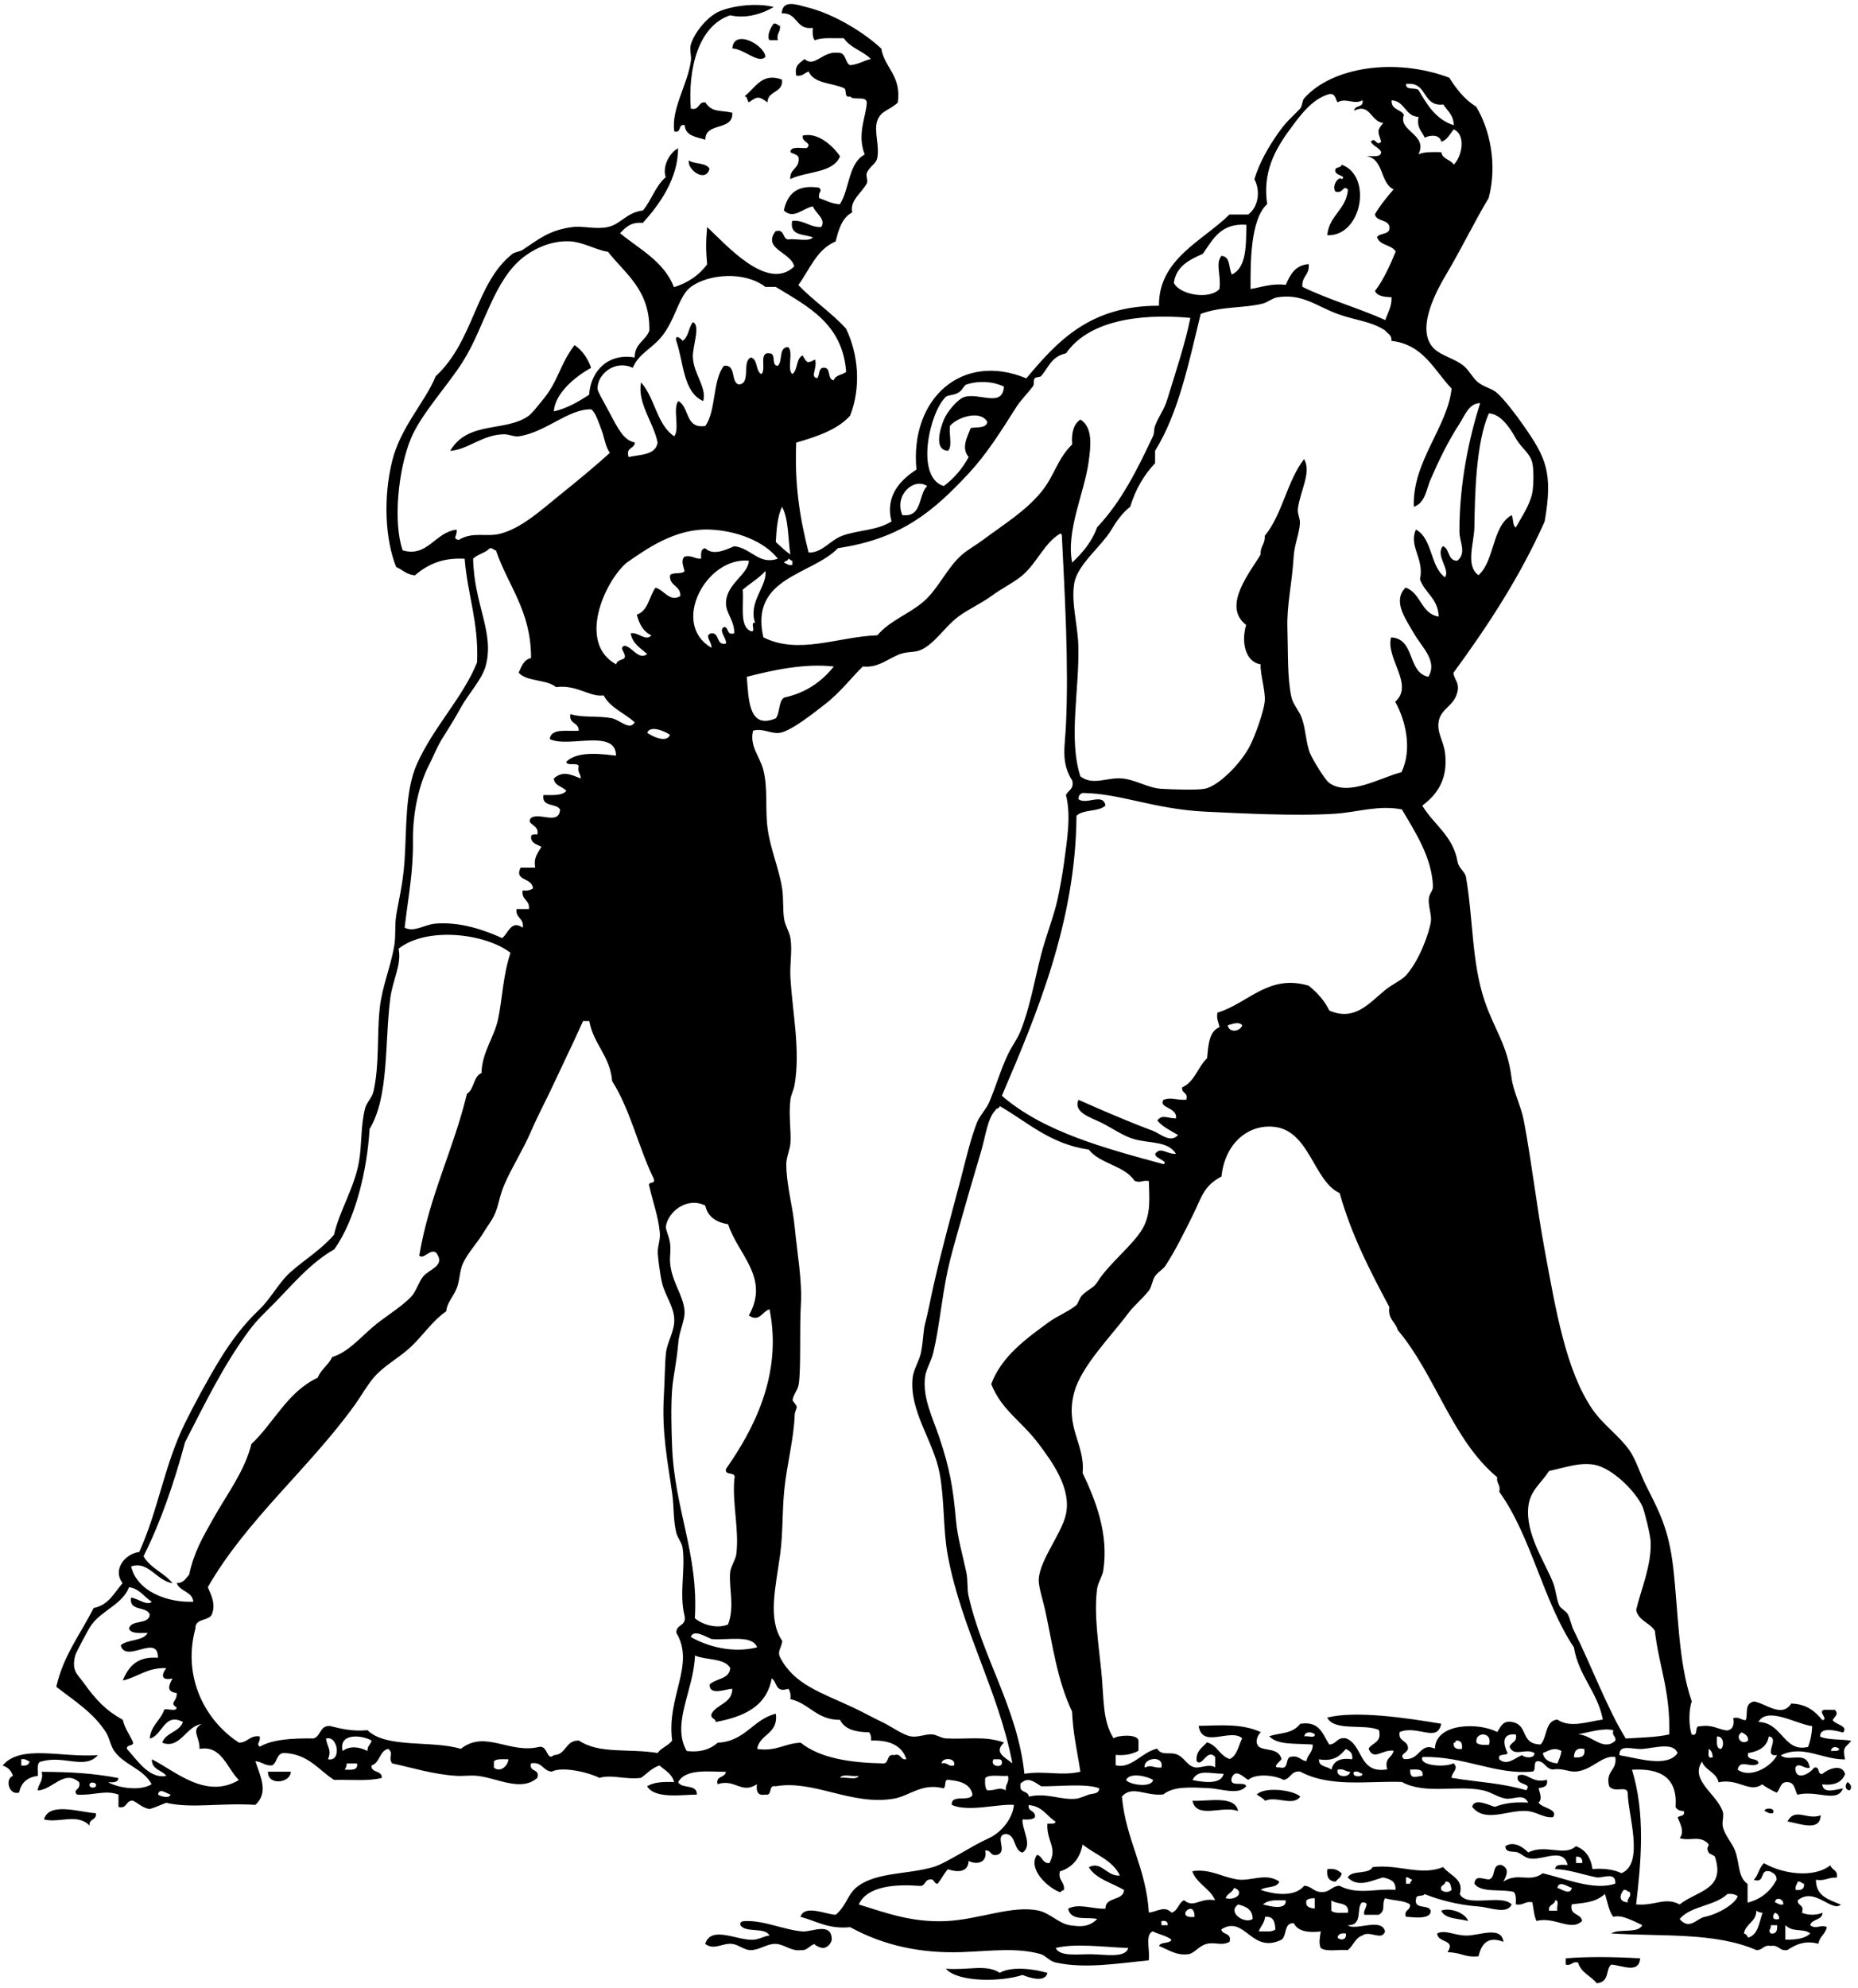 <?xml version="1.0" encoding="utf-8"?>
<!-- Generator: Adobe Illustrator 15.0.1, SVG Export Plug-In  -->
<!DOCTYPE svg PUBLIC "-//W3C//DTD SVG 1.1 Tiny//EN" "http://www.w3.org/Graphics/SVG/1.1/DTD/svg11-tiny.dtd">
<svg version="1.1" baseProfile="tiny"
	 xmlns="http://www.w3.org/2000/svg" xmlns:xlink="http://www.w3.org/1999/xlink" xmlns:a="http://ns.adobe.com/AdobeSVGViewerExtensions/3.0/"
	 x="0px" y="0px" width="244px" height="261px" viewBox="-0.34 -0.5 244 261" overflow="visible" xml:space="preserve">
<defs>
</defs>
<path fill-rule="evenodd" d="M101.27,0.42c-1.5,0.89-3.62,1.57-5.72,1.09c-4.24,1.4-5.55,7.14-5.17,12.25
	c1.19,0.29,0.89-0.92,1.91-0.82c0.88,1.36,1.88,0.98,3.54,1.36c0.12,2.48-3.56,1.16-3.54,3.54c-1.18-0.36-2.61-0.47-2.72-1.91
	c-0.93-0.2-0.35,1.11-1.36,0.82c-0.43-2.95,1.75-6.13,2.18-9.25c0.09-0.66-0.2-1.52,0-2.18c0.5-1.65,2.28-3.74,3.81-4.36
	C96.1,0.19,99.17-0.12,101.27,0.42z"/>
<path fill-rule="evenodd" d="M101.27,2.6c0.44-0.08,0.47,0.26,0.81,0.27c0.13,0.86-0.49,0.96-0.27,1.91c-0.36,0-0.73,0-1.09,0
	C100.31,4.28,100.85,3.09,101.27,2.6z"/>
<path fill-rule="evenodd" d="M100.18,6.95c-0.86,1.02-2.81-1.04-4.35-1.09C96.03,3.23,100.03,5.37,100.18,6.95z"/>
<path fill-rule="evenodd" d="M102.36,9.95c0.18,1.81-1.88,1.39-1.91,2.99c-1.15-0.82-1.3-0.82-2.45,0
	c-0.23-0.22-0.16-0.75-0.55-0.82C98.86,11.07,99.69,8.96,102.36,9.95z"/>
<path fill-rule="evenodd" d="M109.98,20.02c-0.92,2.25-4.41,1.94-6.53,2.99c-0.11-1.29,1.03-1.33,1.09-2.45
	c0.13-0.85-0.68-0.77-1.09-1.09c0.06-0.85,1.35-0.46,2.18-0.54c0.74-0.74-0.71-0.68-0.55-1.63C107.05,16.83,109,18.6,109.98,20.02z"
	/>
<path fill-rule="evenodd" d="M90.11,20.56c0.75,0.52,2.28,0.26,2.72,1.09C92.38,23.52,89.93,21.88,90.11,20.56z"/>
<path fill-rule="evenodd" d="M175.86,23.02c0.83-0.5-1.2-0.41-0.81-1.36c0.22-0.23,0.75-0.16,0.81-0.54c4.09,1.5,2.63,9.45-1.9,9.26
	c0.25-2.65,2.49-3.32,2.72-5.99c-0.67-0.69-0.58,0.57-1.63,0.27C174.48,23.98,175.44,22.54,175.86,23.02z"/>
<path fill-rule="evenodd" d="M90.65,41.8c1.07,0.36-0.08,3.26,0,4.63c0.13,2.23,1.85,3.94,1.36,5.72c-2.66-1.16-2.55-5.07-3.54-7.9
	c-0.24-0.96,0.71-0.28,0.81,0C90.1,43.79,90.07,42.48,90.65,41.8z"/>
<path fill-rule="evenodd" d="M12.52,229.91c-1.7,1.95-4.45-0.01-7.35,0.82c-0.78,0.04-0.5,1.14-0.54,1.91
	c-1.37,0.17-2.21,0.88-2.45,2.18c-1.38,0.43-1.89-1.83-0.82-2.18c-0.21-0.7-0.66-1.15-1.36-1.36
	C2.36,228.44,7.77,230.27,12.52,229.91z M2.45,231.27c0.62,0.08,1.02-0.06,1.09-0.54c-0.37-0.09-0.52-0.39-1.09-0.27
	C2.45,230.73,2.45,231,2.45,231.27z"/>
<path fill-rule="evenodd" d="M34.85,232.09c1,0,2,0,3,0C37.8,233.61,34.8,233.94,34.85,232.09z"/>
<path fill-rule="evenodd" d="M242.29,233.45c0.44,0.27,0.63,0.73,0.27,1.09C241.93,234.46,241.93,233.81,242.29,233.45z"/>
<path fill-rule="evenodd" d="M170.42,235.36c-1,1.33-3.11-0.13-4.63,0.54c-0.27-0.37-0.73-0.54-1.09-0.82
	C165.77,234.01,169.53,234.49,170.42,235.36z"/>
<path fill-rule="evenodd" d="M162.25,237.26c-1.96-0.81-5.45,1.14-5.99-1.36C158.12,236.03,161.88,235.1,162.25,237.26z"/>
<path fill-rule="evenodd" d="M12.25,237.54c0.15,0.96-0.96,0.67-0.82,1.63c-1.62-1.69-4.01-0.29-5.99-0.82
	C6.08,236,10.17,237.42,12.25,237.54z"/>
<path fill-rule="evenodd" d="M231.4,237.26c-0.09-0.48,1.53-0.49,1.09,0.27C231.92,237.65,231.77,237.35,231.4,237.26z"/>
<path fill-rule="evenodd" d="M238.75,237.81c-0.02,2.28-2.97,0.99-4.35,0.82C235.38,236.71,237.01,238.5,238.75,237.81z"/>
<path fill-rule="evenodd" d="M173.96,244.89c0.99-0.18,1.45,0.18,1.9,0.54c-0.08,0.55-0.54,0.73-0.81,1.09
	C174.17,246.48,173.85,245.9,173.96,244.89z"/>
<path fill-rule="evenodd" d="M192.47,251.69c-1.27-0.36-3.04-0.23-3.54-1.36C190.01,249.89,192.06,250.57,192.47,251.69z"/>
<path fill-rule="evenodd" d="M108.89,254.14c-0.11,0.6-0.64,1.03-1.09,1.09c-0.35,0.05-1.42-0.48-1.09-0.54
	c-0.71,0.13-1.04,0.95-1.91,0.82c-1.22,0.18-2.16-0.78-3.27-0.82c-1.16-0.04-2.08,0.8-3.27,0.82c-0.87,0.01-1.6-0.72-2.45-0.82
	c-1.27-0.15-2.36,0.9-3.54,0c0.76-2.45,4.16-0.45,6.26-0.54c0.91-0.04,1.47-0.51,2.18-0.55c-0.56-1.16-3.14-0.3-3.81-1.36
	c-0.1-0.46,0.21-0.51,0.54-0.54c2.46-0.14,5.19,1.16,7.62,1.36C106.23,253.15,108.9,251.76,108.89,254.14z"/>
<path fill-rule="evenodd" d="M215.06,256.59c-0.19,2.08-2.36,0.91-3.81,0.82c-0.78,0.64-0.15,2.28-1.9,2.45
	c-0.75-0.97-2.08-1.37-2.45-2.72c-0.83-0.2-0.8,0.47-1.63,0.27c0-0.27,0-0.54,0-0.82C208.21,256.34,211.57,256.39,215.06,256.59z"/>
<path fill-rule="evenodd" d="M137.21,258.5c-0.29,1.32-2.35,0.64-3.27,0.27c-2.63,0.89-8.45,1.03-10.07-0.82
	c2.92,0.23,5.33-0.63,7.08,0.54C132.53,257.58,135.48,257.99,137.21,258.5z"/>
<path fill-rule="evenodd" d="M235.75,248.97c-0.05,0.77,0.92,0.53,0.54,1.63c0.79,0.35,1.93,0.35,2.72,0
	c-0.06,1.03-1.4,0.78-1.63,1.63c0.78,0.64,1.45-0.17,2.18,0.27c-0.17,0.92-0.97,1.21-1.09,2.18c-1.71-0.47-2.94,0.05-4.08,0.82
	c-1.08,0.18-1.09-0.72-2.18-0.54c-1-0.18-1.04,0.59-1.9,0.54c-5.49-2.36-12.27-1.75-19.06-2.18c1.05-0.68,3.52,0.07,4.08-1.09
	c-1.13-0.51-2.67-1.42-3.81-1.09c-0.59-0.77-0.76-1.97-1.09-3c-1.29,1.13-2.61,1.14-4.36,1.36c-0.33,1.51,1.22,1.14,1.36,2.18
	c-1.49,1.45-3.57-0.62-5.99,0c-0.32-0.68-0.39-1.6-0.54-2.45c-1.01-0.19-1.17,0.47-2.18,0.27c0.04-0.67,0.04-1.31-0.27-1.63
	c-1.67-0.42-4.33,0.16-5.17-1.09c0.15-1.18,1.02-0.59,1.91-0.55c0.96-0.21,0.32-2.04,1.63-1.9c1.09,0.46,0.74,1.29,0.27,2.18
	c1.98-1.27,3.42,0.21,5.17-1.09c2.85,0.66,6.75,2.33,9.53,1.36c0.11-1.65-1.73-0.68-2.45-0.82c-1.66-0.31-3.64-1.04-5.45-1.09
	c0.03-0.7,0.92-0.54,1.64-0.54c-0.57-2.22-2.84-0.79-4.63-0.82c-0.94-0.02-1.22-0.52-1.91-0.82c-0.53-0.22-1.64,0.13-1.64-0.82
	c1.1-0.76,2.42,0.19,3,0.82c2.27-1.16,4.75,0.58,6.26-0.82c1.27,0.46,1.97,1.48,2.18,3c1.58-0.13,2.83,0.08,3.81,0.54
	c3.1-1.25,0.78-7.95,0.82-10.62c-0.23-0.9-1.81,0.14-2.45-0.82c-0.51-2.05,1.09-1.99,0.82-3.81c-1.74-0.29-3.01,1.72-5.17,1.91
	c-0.96,0.08-1.76-0.49-3-0.27c-0.95-0.05-1.03-0.96-1.9-1.09c-0.86-0.13-0.21,1.25-0.82,1.36c-4.88,0.46-8.96-2.06-14.43-1.91
	c-0.57,1.1,2.87,1.43,4.08,0.82c0.75,0.75-0.24,1.14-0.27,1.91c3.65,0.61,6.38,0.64,9.8,1.63c0.93-1.06-1.5-0.52-1.09-1.91
	c1.23-0.55,1.79,1.08,3.81,0.54c0.19,0.91-0.46,1-1.09,1.09c0.13,0.62,0.54,1.39,0,1.91c0.46,0.74,2.63,0.84,1.9,1.91
	c-1.26,0.13-2.16-0.75-3.54-0.82c-2.49-0.12-5.41,1.59-7.08-0.54c0.28-1.27,2.35-0.13,3,0c1.17-0.47,2.6-0.67,4.36-0.55
	c-0.65-1.32-1.88-0.35-3-0.54c-1.04-0.18-1.88-0.86-2.99-1.09c-3.45-0.71-7.53,0.6-10.62-1.09c-4.55-0.14-9.44,0.75-13.34-1.36
	c-1.22-0.13-1.22,0.96-2.18,1.09c-1.08-0.6-3.62-0.9-4.63,0c-0.57-0.27-1.66-1.59-2.18-0.27c-0.35,1.35,1.61,0.38,1.91,1.09
	c-0.96,1.24-3.23,0.35-4.9,0.27c-2.43-0.12-4.62-0.27-5.99,0.82c-2.36,0.26-4.04-1.25-5.44,0.27c0.52,5.74,3.19,9.33,3.54,15.25
	c1.24-0.17,2.02-0.94,2.99,0c0.85-0.24,0.89-1.29,1.63-1.63c1.33,1.1,2.02-0.36,4.08,0c-0.68-1.59-2.4-2.13-3-3.81
	c2.34-0.37,3.98,0.82,5.99,1.09c1.77,0.24,3.68-0.93,5.44,0.27c-0.28,0.9-1.77,0.59-2.45,1.09c1.51,0.53,4.41,1.08,5.72-0.54
	c0.96,0.04,1.22,0.78,2.18,0.82c1.19,0.1,1.4-0.78,2.45-0.82c2.39,1.26,4.79,0.32,7.35,0.54c0.1-1.18-0.75-1.43-1.63-1.63
	c-1.53,0.41-3.28,1.4-4.63,0c0.52-1.02,2.75-0.34,3.27-1.36c3.51-0.41,6.23,1.2,9.26,0c0.94,1.16,2.77,1.57,2.18,3.54
	c0.9,1.82,5.49-0.05,6.81,1.36c-0.57,1.38-2.88,0.37-4.36,0.27c-2.68-0.19-5.23-0.89-7.08-1.63c-0.17,0.38-1.05,0.04-1.09,0.54
	c-0.42,1.59,1.62,0.74,1.9,1.63c0.09,1.37-2.9,0.77-3.26,0.82c-0.29-1.02,0.67-0.78,0.54-1.63c-0.8-0.56-2.25-0.48-3.27-0.82
	c-0.51,0.89,0.17,1.56-0.82,2.18c-0.63,0-1.27,0-1.9,0c-0.26-0.68,0.97-1.64-0.28-1.63c-0.87,0.6,0.2,3.06-1.9,3
	c0.98,0.8,4.45-1.07,4.9,0.82c-0.44,1.3-2.01-0.21-3,0.54c-0.95,0.32-1.17,1.37-1.9,1.91c-1.16-0.11-2.8,0.26-3.54-0.27
	c-0.32-0.66-0.08-1.61,0-2.18c-1.74,0.2-3.04-0.04-3.54-1.09c-1.35-0.08-0.87,1.67-1.63,2.18c-3.96,1.93-4.8-3.33-7.9-1.36
	c0.13,0.77,1.42,0.39,1.09,1.63c-1.07,0.58-1.88-0.01-3,0.27c-1.07,0.27-1.6,1.26-2.45,1.36c-1.46,0.18-2.35-0.46-3.81-1.09
	c0.23-0.59,1.4-0.23,1.63-0.82c-0.65-0.53-1.67-0.69-2.45-1.09c-1.07,0.38-0.32,2.58-0.54,3.81c-3.92,0.36-8.35,1.15-12.25,0.27
	c-0.75-0.17-1.36-0.94-1.91-1.09c-3.18-0.9-6.52-0.41-10.34-0.27c-5.33,0.19-10.23-0.82-14.7-3.27c-2.92,0.28-4.44-0.82-6.53-1.36
	c0.54-1.66,3.29-0.32,4.63-0.27c1.53-1.32,1.52-2.77,2.99-3.81c2.54-1.79,6.41-1.48,9.8-2.45c1.68-0.48,4.94-2.73,7.35-3.81
	c1.38-0.62,3.04-2.33,3.27-4.35c-2.05-0.18-5.97,0.98-8.17,0c-0.14-1.5,2.41-0.32,2.72-1.36c-0.28-1.35-1.5-1.77-2.99-1.91
	c-0.88-0.24-0.38,0.89-0.82,1.09c-2.86-0.74-4.46,1.01-6.53,1.36c-5.6,0.94-10.47-2.51-15.52-1.63c-1.04-0.23-0.32,1.31-1.36,1.09
	c-1,0.19-1.2-0.43-1.09-1.36c-2.03,1.36-2.88-0.77-5.17,0c-0.27-1.17,1.02-0.79,1.09-1.63c-2.15,0.02-5.26-0.48-6.26,1.36
	c0.45,0.92,2.52,0.2,2.45,1.63c-2.12,0.03-5.52,0.58-6.53-1.09c0.83-0.53,2.1-0.62,3.54-0.55c-0.26-1.1-1.19-1.53-1.91-2.18
	c-1.03,0.33-1.64,1.08-2.45,1.63c-2.16,0.25-3.83-0.49-5.44,0c-1.52-0.77-4.95-1.53-6.26-0.82c-1.18-0.09-1.22-1.33-2.72-1.09
	c-0.32,1.23,1.21,0.61,0.82,1.91c-2.15,1.88-5.2,0.02-7.9-0.27c-0.91-0.1-1.78,0.06-2.72,0c-3.03-0.18-5.82-1.07-8.44-1.63
	c-0.59-0.79,0.28-1.35-0.54-1.91c-1.16,0.29-1.05,1.85-2.18,2.18c-0.05,1.04,1.41,0.59,1.36,1.63c-1.72,0.46-4.14,0.21-6.26,0.27
	c-2.06-1.3-3.34-3.38-6.53-3.54c-1.09,0-0.9,1.28-1.63,1.63c-0.98,0.07-1.31-0.5-2.18-0.54c0.64,1.96,1.78,4.1,0,5.72
	c-4.72-0.28-8.41,0.51-11.71-0.27c-0.73,0.27-1.4,0.6-2.18,0.82c-0.94-0.14-1.44-0.74-2.18-1.09c-1.01-0.1-0.71,1.1-1.91,0.82
	c0-0.55,0-1.09,0-1.63c-1.77-0.65-3.37,0.16-5.44,0c-0.69-0.67,0.57-0.58,0.27-1.63c-1.99-1.72-3.49,1.03-5.45,1.09
	c0.09-0.91,0.79-1.21,0.54-2.45c3.76,0.03,6.58,0.16,10.07,0.82c-0.04,0.6-0.69,0.58-1.36,0.54c1.33,0.78,4.27,1.2,5.72,0.27
	c-1.08-2.04-3.59-2.5-4.9-4.35c-0.51-0.73-0.62-1.71-1.09-2.45c-1.62-2.56-4.09-4.1-6.53-5.99c0.94-4.15,3.21-6.95,4.9-10.34
	c1.98-0.38,2.71-2.01,3.81-3.27c-1.37-1.77,0.33-3.87,2.18-4.08c2.46-5.37,3.3-11.4,5.99-16.88c1.21-2.46,3.07-5.9,4.63-8.44
	c1.5-2.44,3.1-4.56,5.17-6.53c1.5-1.43,2.6-3.6,4.08-4.9c1.84-1.63,4.07-2.98,5.71-4.9c0.71-3.13,2.66-6.13,3.27-9.53
	c0.42-2.33,0.21-4.76,0.82-7.08c0.2-0.77,0.91-1.4,1.09-2.18c0.81-3.57,0.44-7.35,0.82-10.89c0.3-2.85,1.39-5.31,1.9-8.17
	c0.24-1.31,0.06-2.77,0.27-4.08c0.32-1.99,0.87-3.99,1.09-7.08c0.3-4.26,0.04-9.25,1.63-12.79c2.2-4.91,6.06-8.75,7.9-13.34
	c0.23-5.31-1.26-8.9-1.63-13.61c-3.07-0.17-4.96,0.85-6.54,2.18c-1.09-0.09-1.62-0.74-2.45-1.09c-1.46-3.61-1.71-9.12-0.54-13.88
	c1.1-4.51,4.39-7.84,5.72-11.16c5.08-4.69,5.2-12.21,10.07-16.06c0.32-0.26,1-0.31,1.36-0.54c1.93-1.26,3.41-2.6,6.53-2.99
	c1.43-0.18,3.04,0.33,4.63,0c1.72-0.35,2.44-1.91,4.63-2.18c1.12-1.33,1.66-3.24,2.99-4.36c-0.46-1.41,0.47-3.19,1.63-3.81
	c-0.01,3.95-2.35,7.28-4.63,9.8c-1.59-0.14-2.29,0.61-2.99,1.36c2.59,2.13,5.75,3.68,7.08,7.08c1.87-0.58,3.31-1.59,4.35-2.99
	c-0.17-2.05-0.17-2.85,0-4.9c2.29,2.06,7.88,8.61,11.44,5.17c-0.4-1.89-4.22-2.27-2.45-4.63c1.24-0.33,0.86,0.96,1.63,1.09
	c1.01-0.17,2.71,0.35,3.27-0.27c-1.15-0.48-3.1-0.16-2.72-2.18c1.66-0.12,2.23,0.86,3.81,0.82c0.69-1.03-0.77-1.84-1.09-2.72
	c-1.37,0.26-2.52,1.76-3.81,0.54c0.45-2.09,1.64-3.45,4.63-2.99c0.51,0.52-0.16,0.49,0,1.36c0.88,0.31,1.61,0.75,2.72,0.82
	c1.29-1.98,1.11-5.43,3.27-6.53c-1.05-2.68,0.18-4.97,0.27-6.81c-0.02-0.98-1.78-0.22-2.18-0.82c-0.88,0.24-0.38-0.89-0.82-1.09
	c-1.56-0.7-3.96-0.58-4.63-2.18c-0.57,0.16-0.78,0.67-1.63,0.54c-0.29-1.38,0.5-1.67,1.09-2.18c1.31,1.18,2.35-1.06,4.35-0.82
	c1.17-0.08,0.89,1.29,1.63,1.63c1.08-0.1,1.77-0.59,2.72-0.82c-1.03-1.06-2.72-1.45-3.54-2.72c-1.33,0.03-2.87-0.15-3.81,0.27
	c-0.31-0.32-0.31-0.96-0.27-1.63c-2.3,0.3-1.95-2.04-4.08-1.9c0.08-1.94,2.18-1.08,3.27-0.82c3.64,0.89,7.63,3.39,9.8,5.44
	c0.47,2.62,2.66,3.52,2.18,7.08c-1.14,1.07-2.27,1.04-2.72,2.45c-0.44,1.38,0.36,3.24,0,4.9c-0.14,0.68-1.02,1.05-1.36,1.91
	c-0.15,0.37,0.19,1.01,0,1.36c-0.71,1.3-2.26,2.23-1.91,3.81c-1.33,0.67-1.78,2.21-2.18,3.81c-2.5,1.04-3.4,3.68-4.9,5.72
	c1.95,2.04,4.36,3.63,6.26,5.72c1.6,3.28,2.02,7.67,0.54,11.43c-1.67,1.86-4.34,2.73-7.08,3.54c-0.21,5.46,0.41,9.62,1.63,14.43
	c1.76,0.06,2.79-1.58,4.35-2.18c2.1-0.8,4.54-0.66,6.54-1.9c-0.89-3.4,1.23-5.5,3.27-6.81c-0.89-9.32,5.98-15.49,14.43-11.98
	c4.09-4.89,8.4-9.57,17.42-9.53c-0.07-6.15,5.76-8.51,9.26-11.98c0.82,0,1.63,0,2.45,0c1.28-0.89,1.69-3.02,0.82-4.63
	c0.67-2.22,1.89-4.33,3.27-6.26c0.96-1.35,1.64-1.85,2.72-2.99c0.31-0.32,0.28-1.06,0.54-1.36c3.65-4.14,11.97-5.38,19.06-2.72
	c0.95,1.49,2.02,2.88,3.54,3.81c1.8,2.98,2.8,7.58,1.64,11.98c-1.77,2.94-3.61,6.7-5.44,9.8c-1.15,1.93-4.44,7.55-1.64,10.07
	c0.97,0.87,2.67,1.24,3.81,2.18c0.73,0.6,1.21,1.65,1.91,2.18c0.86,0.65,1.81,0.78,2.45,1.36c0.99,0.89,2.46,2.8,3.54,4.36
	c2.84,4.09,3.86,6.07,2.72,12.52c-3.27,7.34-7.49,13.74-11.98,19.87c0.09,0.91,0.79,1.21,0.54,2.45c-0.43,1.93-2.1,2.17-2.45,3.81
	c-0.34,1.61,0.63,2.59,0.82,4.36c0.34,3.07-0.79,5.19-3,6.81c1.49,2.5,4.04,3.95,4.63,7.35c0.15,0.85,0.82,1.17,1.09,1.91
	c0.99,5.73,0.75,11.24,2.45,16.33c1.27,3.79,2.99,5.74,3.54,10.07c0.24,1.9,1.26,3.76,1.63,5.72c1.05,5.58,1.69,11.3,2.72,16.88
	c1.48,8.02,2.8,15.87,6.26,20.96c1.42,2.08,3.58,3.53,4.9,5.44c0.86,1.25,1.38,3.04,2.18,4.63c1.65,3.28,2.94,5.58,3.54,10.62
	c0.68,5.74,0.65,12.54,2.45,17.69c-0.41,1.09-0.41,3.27,0,4.36c0.99,0.26,0.23-1.22,1.09-1.09c1.63-0.27,2.32,0.4,3.54,0.55
	c0.72-0.1,0.98-0.65,0.82-1.63c0.83-0.2,1,0.28,1.63,0.27c0.36-0.76-0.27-2.16,1.09-2.45c1.56,0.24,3.63,2.21,4.9,0.27
	c2.02,0.06,3.14,1.03,4.08,2.18c0.9-0.09-0.72-1.19,0.27-1.36c0.46,0,0.91,0,1.36,0c0.59,0.57-0.03,0.88-0.27,1.36
	c0.37,0.61,2.11,0.75,1.36,1.63c-0.71-0.19-3.11-0.87-3,0.54c1.08,0.47,2.78,0.3,4.08,0.54c-0.74,0.94-1.19,0.68-0.82,2.45
	c-3.06,0.01-5.56-1.98-8.44-0.54c1.09,0.98,3.4-0.78,3.81,1.63c-0.71,0.22-1.49-0.82-1.9,0c0,1.9,2.01,0.7,2.45,0
	c0.87-0.24,0.37,0.9,1.09,0.82c0.67-0.61,2.57-1.45,3,0c-0.4,1.05-1.35,1.55-3,1.36c0.12,1.32,1.8,0.65,2.72,0.54
	c-0.78,1.96-3.35,0.18-5.99,0.82c-0.33-0.58-0.33-1.48-1.09-1.63c-1.21-0.21-1.1,0.9-1.63,1.36c-0.69-0.31-1.33-0.67-1.91-1.09
	c-1.64,1.2-3.09-0.83-5.72-0.27c-0.29-1.34-1.74-1.53-2.18-2.72c-1.61,2.45,1.9,4.2,2.72,6.53c0.19,0.53-0.09,1.38,0,1.91
	c0.21,1.2,1.24,2.2,1.63,3.27c0.62,1.64,0.35,3.45,1.64,4.36c0,0.82,0,1.63,0,2.45c1.81-0.46,3.02-1.52,3.81-3
	c0.04-0.68-0.42-0.85-0.82-1.09c-1.52-0.43-0.56,1.62-2.18,1.09c0.61-0.57,0.7-1.66,1.36-2.18c2.22,1.32,6.41,2.08,8.71,0.27
	c0.15,0.66,1.05,0.58,0.82,1.63c-1.09-0.09-1.51,0.49-2.72,0.27c-0.02,2.19,1.74,2.62,3.27,3.27
	C240.22,250.59,237.96,247.15,235.75,248.97z M185.94,11.31c1.14,1.95,2.29,3.88,4.63,4.63c-0.01-1.35-0.84-1.88-1.36-2.72
	c-2.67,0.3-2.1-2.62-4.36-2.72c-0.18,0-0.36,0-0.54,0C184.2,11.41,185.48,10.95,185.94,11.31z M174.23,11.85
	c-2.31,0.63-3.92,2.94-5.17,4.63c-2.01,2.71-3.61,5.71-2.99,9.8c-2.22,2.05-2.2,7.77-2.18,11.16c1.48-0.24,2.7-0.75,4.63-0.55
	c0.57-1.34,1.23-2.58,3-2.72c0.17,1.44-0.96,1.58-0.82,2.99c3.41,1.67,7.38,2.78,10.89,4.36c0.31-0.96,0.84-1.7,0.82-3
	c-0.97-0.03-1.87-0.13-2.18-0.82c1.14-1.5,1.95-3.32,2.72-5.17c-0.52-0.93-2.13-0.77-2.45-1.91c0.38-0.61,1.77-0.22,1.63-1.36
	c-0.19-0.99-1.72-0.64-1.91-1.63c0.7-1.2,1.57-2.24,2.45-3.27c-1.79-0.84-1.27-4-3.54-4.36c0.77-0.05,1.87,0.23,1.91-0.54
	c-0.28-0.62-1.06-0.76-1.36-1.36c0.63-0.72,0.73,0.72,1.36,0c-0.44-1.38-0.58-1.45,0.27-2.45c-1.69-0.22-1.68-2.64-3.81-1.63
	c0.05-0.77,1.3-0.34,1.09-1.36c-1.1,0.64-2.16-0.37-3.27,0.27C175,12.54,175.08,11.73,174.23,11.85z M184.03,14.58
	c-0.83,2.14,3.21,2.56,1.91,5.17c0.76-0.33,1.88-0.3,3-0.27c0.15,0.94,1.23,0.95,1.63,1.63c1.04-0.96,1.68-3.88,0-4.63
	c-0.5,0.59-0.81,1.37-1.63,1.63c-0.2-0.94-1.36-0.93-2.18-0.54c-0.35-0.83-1.09-1.27-0.81-2.72c-1.81-0.1-1.74-2.07-3.54-2.18
	C182.32,13.92,183.61,13.82,184.03,14.58z M157.62,32.82c-1.76,0.79-3.48,1.6-3.81,3.81c0.76,1.58,4.66,2.25,5.99,0.82
	c0.25-1.88-0.57-3.34,0.27-4.36c1.2,0.07,0.93,1.62,1.36,2.45c1.92-0.89,1.87-3.76,1.91-6.53
	C159.93,28.77,158.94,30.96,157.62,32.82z M84.94,42.89c0.08-5.35-3.13-7.39-5.44-10.34c-1.29-0.13-3.21-1.25-4.9-1.36
	c-2.25-0.15-4.41,0.75-5.99,1.91c-4.12,3.02-5.28,9.32-8.17,13.88c-2.01,3.17-5.5,6.91-6.81,10.07c-1.69,4.07-2.37,11.06-1.09,14.7
	c3.29,0.96,4.22-2.38,7.08-2.72c0.14,0.85-0.64,1.11,0.27,1.36c1.83-1.15,3.62-0.35,5.44-0.82c2.8-0.71,5.39-3.1,7.62-4.9
	c2.42-1.95,4.78-3.88,6.8-5.72c-0.6-0.83-0.7-1.96-1.09-2.99c-0.35-0.94-0.81-2.36-1.36-2.72c-3.01-0.08-5.96,3.03-9.53,3.54
	c-0.58,0.08-1.34-0.28-1.91-0.27c-2.88,0.04-4.66,2-7.08,2.18c2.33-4.02,7.35-2.42,10.34-4.63c0.43-0.32,1.36-1.5,1.91-2.18
	c1.99-2.44,2.1-4.45,4.08-7.08c1.02,0.7,1.73,1.72,2.18,2.99c-2.19,1.19-4.75,3.39-4.9,5.72c1.84-0.43,3.24-1.3,4.63-2.18
	c0.25-3.34,2.67-5.48,5.99-4.9C82.99,44.58,84.47,44.23,84.94,42.89z M101.54,37.17c-0.45,0-0.91,0-1.36,0
	c-2.79-2.14-7.53-1.68-9.8,0c-1.67,1.23-2.04,4.57-4.08,6.81c-1.36,1.48-2.81,2.05-3.54,3.81c-2.29-1.1-4.64,0.77-4.63,2.72
	c0,0.4,0.92,1.92,1.63,3.27c1.07,2.01,1.81,3.53,3.27,3.81c-0.03,0.88-1.24,0.58-0.82,1.91c1.56-0.34,3.57-0.24,3.81-1.91
	c-0.53-2.65-2.68-5.12-2.18-7.89c1.82,1.99,2.07,5.56,4.36,7.08c0.76-0.97-0.23-3.67,0.54-4.63c1.49,0.78,0.86,3.68,3.54,3.27
	c1.45-2,0.93-5.96,2.45-7.9c1.65-0.2,0.85,2.06,1.91,2.45c1.71-0.02,0.4-3.05,1.63-3.54c0.94,0.24,0.59,1.76,1.36,2.18
	c0.74-0.53-0.41-2.95,1.09-2.72c0.93-0.02,0.16,1.66,1.09,1.63c0.67-0.6,0.07-2.47,1.36-2.45c0.72,0.64-0.2,2.92,0.54,3.54
	c0.75-0.52,0.47-2.07,1.36-2.45c0.56,0.99,0.57,1.1,1.63,0.54c0.34,1.15-0.71,2.28,0.27,2.45c0.41-0.41,0.08-1.55,1.09-1.36
	c0.71,0.19,0.26,1.55,1.09,1.63c0.22-0.69,1.12-0.69,1.63-1.09C110.32,42,105.77,39.75,101.54,37.17z M190.29,50.51
	c-2.31-2.41-3.67-5.77-7.9-6.26c0.07-0.79-0.51-0.94-0.82-1.36c-1.83-1.23-4-1.34-6.26-2.18c-2.8-1.03-4.62-2.7-7.89-2.18
	c-0.64,0.1-1.32,0.67-1.91,0.82c-2.54,0.64-5.38,0.32-8.17,1.36c-1.56,6.42-2.92,13.05-5.99,17.97c0,0.54,0,1.09,0,1.63
	c-1.46,1.54-2.57,3.42-3.27,5.72c-1.11,0.86-1.86,2.01-2.45,2.99c-1.36,2.26-4.48,4.58-4.9,7.08c-0.42,2.53,0.47,5.43,0.54,8.17
	c0.16,5.82-1.33,12.2,0.27,17.15c1.62,1.26,3.53,0.11,5.44,0.27c1.8,0.15,3.4,1.25,5.17,1.36c1.45,0.09,4.71,0.19,5.71,0
	c1.84-0.35,4.82-3.38,5.99-5.72c0.7-1.39,1.78-4.5,1.9-5.72c0.14-1.37-0.61-3.52-0.54-4.9c-2.04-0.32-2.57-2.97-1.9-5.17
	c-3.26-2.48,0.63-7.05,1.9-9.25c-0.08-1.08,0.63-1.37,0.54-2.45c2.31-2.77,2.94-7.23,5.17-10.07c1,1.73-0.49,4.07-0.82,6.53
	c-0.08,0.63,0.31,1.23,0.27,1.91c-0.07,1.3-0.72,2.79-0.82,4.36c-0.24,3.83-0.93,6.35-0.82,9.53c0.1,3.11-0.03,6.52,0.54,8.98
	c0.21,0.91,1.01,1.72,1.36,2.72c0.52,1.47,0.53,3.31,1.09,4.63c0.37,0.88,1.94,3.42,2.45,3.81c2.53,1.94,6.95-0.75,9.53-1.36
	c1.47-3,0.53-6.88-0.82-9.26c2.55-2.21-1.28-5.69-0.54-8.44c3.21,0.15,2.1,4.62,4.9,5.17c1.25-2.1-0.87-3.88-1.91-5.72
	c-1.03-1.83-2.86-4.19-1.09-5.99c2.04,0.68,2.01,3.43,4.35,3.81c-0.06-2.39-1.82-3.08-2.45-4.9c0.59-2.77-1.52-4.29-0.54-6.53
	c2.2,1.16,1.86,4.85,3.81,6.26c0.77-0.97-1.3-2.86-0.27-4.08c0.95,0.32,0.59,1.95,1.91,1.91c1.24-1.05,0.28-2.4,0.27-3.81
	c-0.03-6.42,1.33-12.51,2.72-16.88c-1.47,0-2.04,1.67-2.72,2.72c-1.53,2.36-2.69,4.77-3.81,7.35c-0.52,1.2-0.68,3.05-2.18,3.54
	C185.1,60.13,189.75,55.6,190.29,50.51z M139.66,45.88c-1.93,0.42-2.29,1.84-3.27,2.99c-0.14,0.16-0.66,0.11-0.82,0.27
	c-0.27,0.27-0.02,0.76-0.27,1.09c-0.74,0.97-1.56,1.76-2.18,2.72c-2.09,3.29-3.86,6.13-6.26,8.71c-4.69,5.05-8.92,8.58-17.15,9.8
	c-3.44,3.56-11.63,3.78-9.8,11.71c4.65,2.34,9.8-0.09,14.97-0.27c1.64-1.93,4.08-2.75,5.99-4.36c2.04-1.72,3.12-4.51,5.17-6.26
	c0.77-0.66,1.83-1.24,2.72-1.91c2.74-2.05,5.51-3.71,7.62-6.26c1.77-2.14,2.12-4.37,4.08-6.26c-0.12-1.57,0.2-2.7,1.09-3.27
	c1.67,1.04,1.34,3.53,1.09,5.44c-0.55,4.16-3.02,9.12-2.18,13.34c1.34-1.29,2.58-2.68,3.27-4.63c3.25-3.43,5.35-7.74,7.35-11.98
	c0.19-0.4,0.09-0.88,0.27-1.36c0.5-1.32,1.16-1.98,1.63-3.54c1.03-3.38,2.38-7.4,3-10.62C149.03,40.6,142.55,41.7,139.66,45.88z
	 M126.59,49.97c-0.37,0.12-0.51,0.76-1.09,1.09c-0.66,0.37-1.34,0.27-1.63,0.54c-2.12,1.97-4.08,10.55-0.27,11.71
	c1.35-1.01,2.44-2.28,3.27-3.81c-1.03-1.22-0.17-2.63,0.27-3.81c0.84-0.15,2.07,0.07,2.18-0.82c-1.02-1.67-4.1-0.48-4.9,0.54
	c-0.17,1.01,0.35,2.71-0.27,3.27c-2-0.1-0.89-3.24-0.54-4.08c0.41-1.02,1.8-2.72,2.72-2.99c1.98-0.58,4.99,1.44,5.17-1.36
	C129.94,49.52,128.13,49.48,126.59,49.97z M193.28,68.75c-0.03,2-1.21,5.04,0.54,6.26c2.16-1.92,1.75-6.41,4.36-7.89
	c0.25,0.48,0.09,1.36,0.54,1.63c0.77-1.41,1.88-2.98,2.18-4.63c0.16-0.88,0.2-2.94,0-3.81c-0.31-1.37-1.45-1.96-2.18-3.27
	c-0.89-1.6-2.09-3.22-3.54-3.27C193.48,57.65,193.35,64.41,193.28,68.75z M118.15,67.12c2.69,0.33,2.06-2.65,3.27-3.81
	C119.69,62.15,117.05,64.47,118.15,67.12z M101.54,70.66c0.63,0.55,1.2,1.15,1.91,1.63c-0.32-2.13-0.22-4.68-1.09-6.26
	C101.77,67.25,101.64,68.93,101.54,70.66z M92.83,69.02c-4.51-0.16-8.26,2.54-10.89,4.36c-2.95,2.56-6.45,10.56-1.36,13.34
	c0.08-0.56,0.73-0.54,1.09-0.82c0.29-0.7-0.83-1.3,0-1.63c1.05,0.14,1.84,1.96,2.99,1.09c-0.87-0.76-1.93-1.34-2.18-2.72
	c1.04-0.2,1.95,1.12,2.72,0.27c-1.06-0.49-1.6-1.49-1.91-2.72c1.5-0.5,1.61-2.38,2.45-3.54c1.1,0.26,1.89,1.97,3.27,1.09
	c0.04-1.41-1.46-1.26-1.36-2.72c0.36-0.45,1.54-0.09,1.91-0.54c-0.13-0.62-0.54-1.39,0-1.91c1.02-0.21,1.3,0.33,2.18,0.27
	c-0.04-0.68-0.05-1.32,0.54-1.36c1.07,1.02,2.69,0.18,3.81-0.27c2.22,0.23,3.23,2.51,5.72,1.63C99.99,70.54,96.37,69.15,92.83,69.02
	z M124.14,203.78c-0.66-3.52-0.41-7.25-1.09-10.89c-0.79-4.22-4.01-8.14-3.54-12.52c0.12-1.11,0.89-2.26,1.09-3.27
	c0.34-1.7,0.28-2.81,0.54-3.81c0.44-1.66,0.69-3.13,1.09-4.9c1.09-4.85,2.4-9.57,3.54-13.88c0.68-2.6,1.32-5.41,2.18-7.62
	c0.37-0.95,1.22-1.75,1.63-2.72c0.84-1.97,1.47-4.2,2.45-6.26c0.47-1,1.2-1.95,1.63-3c1.2-2.91,1.94-7.04,2.72-10.07
	c0.67-2.57,1.71-5.15,2.18-7.35c0.31-1.49,0.61-3.09,0.82-4.63c0.43-3.2,0.95-6.3,0.27-8.98c0.25-0.65,1.09-0.72,0.82-1.91
	c-1.54-2.42-0.94-4.48-0.82-7.35c0.37-8.08-0.16-16.98-0.54-24.77c-0.01-0.17-0.04-0.32-0.27-0.27c-2.03,1.22-2.98,3.78-4.9,5.44
	c-1.04,0.9-2.67,1.69-4.08,2.72c-1.38,1.01-3.02,1.72-4.36,2.72c-1.77,1.33-3.07,3.53-4.9,4.36c-0.81,0.37-1.76,0.19-2.72,0.54
	c-1.53,0.55-2.92,1.88-4.9,1.63c-1.35,1.28-2.93,3.37-4.9,4.9c-1.4,1.09-4.47,3.56-5.99,3.81c-1.15,0.19-2.31-0.66-3.54-0.27
	c-0.49,2.05,0.91,3.38,1.36,5.17c0.62,2.47,0.21,5.06,0.55,7.62c0.35,2.7,1.49,5.26,1.91,7.89c0.21,1.31,0.06,2.82,0.27,4.08
	c0.14,0.85,0.69,1.66,0.82,2.45c0.27,1.68-0.1,3.37,0,5.17c0.27,4.71,1.34,9.56,0.54,14.15c-0.12,0.7-0.46,1.23-0.54,1.91
	c-0.26,1.97,0.12,4.16,0,5.72c-0.07,0.87-0.54,1.83-0.54,2.72c-0.01,2.64,0.84,5.55,1.09,8.17c0.33,3.46,1.02,7.18,0.82,10.35
	c-0.19,2.99,0.04,8.18-0.27,10.34c-0.12,0.86-0.75,1.4-0.82,2.18c0,0.02,0.53,0.64,0.55,0.82c0.02,0.32-0.25,0.56-0.27,1.09
	c-0.11,3.16-1.03,6.5-1.36,9.8c-0.29,2.83-0.17,5.66-0.54,8.44c-0.59,4.37-1.69,8.56,0.27,11.43c-0.12,0.98-0.7,1.32-0.27,2.18
	c1.86,3.56,5.39,4.59,9.53,6.53c1.26,0.59,2.52,1.29,3.81,1.91c1.34,0.63,2.69,1.69,3.81,1.9c0.86,0.17,1.84-0.29,2.72-0.27
	c0.62,0.01,1.26,0.51,1.91,0.54c2.9,0.14,5.12-0.36,7.62,0.54c-1.35,1.24-0.03,1.87,1.09,2.72
	C130.79,221.49,125.94,213.36,124.14,203.78z M64.79,71.75c-0.35-0.02-0.38-0.35-0.82-0.27c-0.57,0.61-1.58,0.78-2.18,1.36
	c0.13,6.14,2.88,9.75,1.63,14.16c-0.5,1.75-2.27,3.61-3.27,5.44c-0.86,1.58-1.76,2.96-2.45,4.08c-0.76,1.25-1.14,2.33-1.63,3.27
	c-1.36,2.56-2.23,6.38-2.18,10.07c0.05,4.17-0.61,7.28-1.09,11.43c1.32,0.64,2.57-0.42,4.08-0.54c3.24-0.26,6.45,0.86,8.71,1.9
	c0.77-0.5,1.18-2.48,2.72-1.36c0.21-1.3-0.97-1.21-0.82-2.45c0.55,0,1.09,0,1.63,0c0.15-1.24-1.02-1.15-0.82-2.45
	c0.63,0.09,1.05-0.04,1.36-0.27c-0.15-1.49-2.52-0.91-1.63-2.72c0.63,0,1.27,0,1.91,0c-0.15-1.13,0.04-1.51,0.82-2.72
	c-0.56-0.35-1.38-0.43-1.36-1.36c0.04-0.32,0.43-0.29,0.82-0.27c0.35-1.33-1.58-1.27-0.82-2.18c1.12-0.76,3.67,0.99,3.81-1.09
	c-0.47-0.89-2.45-0.27-2.18-1.91c1.19,0.01,2.46,0.1,3-0.54c-0.48-0.61-1.55-0.63-1.64-1.63c1.16-1.04,2.14-0.56,3.54,0
	c0.01-0.64-0.47-0.8-0.27-1.63c-0.19-0.54-1.52,0.06-1.63-0.55c1.51-1.6,5.24-0.94,6.53-0.82c-0.02-3.61-6.3-0.96-8.71-2.18
	c0.17-1.46,2.27-0.99,3.81-1.09c0.05-1.14-1.34-0.84-1.09-2.18c1.53,0.5,3.72,0.19,5.44,0.54c1.07,0.22,2.34,1.67,3,0.54
	c-1.32-1.22-3.2-1.89-4.08-3.54c-1.77,0.27-3.54-1.45-6.26-1.09c-1.22-1.05-3.85-0.68-4.9-1.9c0.39-0.79,0.65-1.71,1.63-1.91
	C69.41,79.65,66.37,76.43,64.79,71.75z M102.63,73.38c0.37,0.09,0.52,0.39,1.09,0.27c0-0.18,0-0.36,0-0.54
	c-0.27,0-0.32-0.22-0.54-0.27C103.17,73.19,102.7,73.08,102.63,73.38z M93.1,84.54c0.05-0.81-1.05-1.67,0-1.91
	c1.12-0.03,0.54,1.63,1.9,1.36c0.1-0.76-1.04-1.66-0.27-2.18c0.71,0.02,0.29,1.17,1.36,0.82c0-1.8-1.16-2.62-1.09-4.08
	c0.12-2.47,2.95-3.65,3-5.44C92.38,72.57,87.68,81.44,93.1,84.54z M97.19,76.92c0.18,2-0.48,4.83,1.09,5.44
	c0.74,0.19-0.2-1.28,0.54-1.09c-0.93-2.79,1.62-4.81,1.36-6.81C99.32,75.42,98.16,76.08,97.19,76.92z M97.73,88.35
	c0.25,2.72,0.15,7.02,3.81,5.45c0.57-0.71,0.33-2.21,1.09-2.72c2.91-0.63,4.95-2.12,6.53-4.08
	C105.39,86.56,101.23,87.45,97.73,88.35z M84.66,95.7c0.58,0.43,2.53,1.42,2.99,0.27C87.08,95.55,85.05,94.63,84.66,95.7z
	 M175.05,106.32c-5.18,0.35-12.72-0.06-17.15-0.27c-6.64-0.32-11.15-2.4-16.06-2.45c-0.34,0.11-0.56,0.35-0.54,0.82
	c1.03,0.8,3.2-0.9,3.54,0.82c-0.85,0.87-2.97,0.48-3.81,1.36c-0.11,13.85-5.13,25.85-9.8,36.75c5.39,4.68,13.3,6.84,21.23,8.98
	c0.85-0.43-1.94-0.93-0.82-1.63c0.58-0.5,1.45,0.36,2.45,0.27c-1.05-1.69-3.36-1.34-5.44-1.91c-1.44-0.39-3.01-1.51-4.36-2.18
	c-1.42-0.7-3.7-1.32-3-3c3.09,1.38,6.75,2.95,9.8,4.08c0.88,0.33,2.29,1.68,3.27,0.54c-0.97-0.58-2.03-1.06-2.72-1.91
	c0.65-0.84,1.28-0.28,2.45-0.27c0.23-1.51-2.36-1.31-1.63-2.45c1.18-0.37,1.52,0.08,2.99,0c0.29-1.02-0.68-0.78-0.54-1.63
	c1.65-0.71,2.04-2.67,3.27-3.81c0.16-1.75,0.26-3.55,1.63-4.08c-0.09-0.64-0.43-1.02-0.27-1.91c4.07-1.24,6.7-5.11,11.98-3.54
	c1.11,0.89,2.06,1.93,2.72,3.27c3.33,1.42,5.14-0.91,7.35-2.72c0.9-0.74,2.15-1.27,2.72-1.91c1.75-1.94,3.07-5.64,3.26-7.08
	c0.12-0.85-0.37-2.04-0.27-3c0.07-0.7,0.57-1.01,0.54-1.63c-0.14-3.76-2.32-7.1-4.08-10.07
	C180.71,105.16,177.96,106.12,175.05,106.32z M16.88,205.14c0.78,3.31,4.82,4.78,8.17,4.63c-0.15-1.39-1.78-1.3-2.18-2.45
	c0.92,0.01,1.18-0.63,1.63-1.09c0.62-2.96,1.83-4.98,3-7.08c1.83-3.3,4.31-6.52,5.17-10.07c2.99-2.82,4.74-6.87,8.71-8.71
	c0.43-1.11,1.42-1.67,1.91-2.72c2.02-0.63,3.48-2.33,5.17-3.81c1.63-1.43,3.76-2.62,5.17-4.08c0.69-0.71,1.02-2,1.63-2.72
	c0.74-0.87,2.65-1.31,1.91-2.72c-0.67-1.45-1.87,0.71-2.45,0c1.32-7.85,4.48-13.85,6.26-21.23c0.97-0.57,0.82-2.27,1.91-2.72
	c0.06-2.73,1.67-4.68,2.18-7.08c0.58-2.74,0.62-5.65,1.63-8.71c-3.32-2.56-11-3.46-14.7-0.54c0.44,2.06-0.77,4.06-1.09,6.53
	c-0.75,5.86-0.14,12.9-2.72,17.15c-0.31,5.43-1.87,11.91-4.63,15.79c-3.13,1.76-5.63,4.79-7.89,7.08c-1.26,1.28-2.28,2.2-3.27,3.54
	c-3.42,4.62-5.79,9.55-8.44,14.7c-1.44,5.37-3.18,10.43-5.45,14.97c0.88,1.57,2.72,2.18,3.81,3.54
	C20.21,207.03,19.16,204.36,16.88,205.14z M72.41,141.71c-1.13,2.45-2.02,4.02-2.99,6.26c-1.09,2.53-2.58,4.83-3.54,7.08
	c-0.7,1.66-0.72,2.79-1.36,4.08c-0.37,0.75-0.96,1.49-1.36,2.18c-0.8,1.34-2.08,2.67-2.72,4.08c-0.44,0.98-0.4,2.25-0.82,3.27
	c-0.45,1.12-1.25,1.81-1.36,2.99c-1.93,1.32-3.18,3.38-4.9,4.9c-1.5,1.33-3.3,2.26-4.63,3.81c-0.9,1.06-1.61,2.36-2.45,3.54
	c-6.04,8.39-14.23,15.09-19.33,23.96c0.47,1.12,1.05,2.15,0.55,3.54c-0.4,0.96-2.24,0.49-2.18,1.9c-1.77,6.5,1.43,12.22,5.72,14.97
	c1.19,0.01,1.37-0.99,2.72-0.82c0.16,0.87-0.51,0.84,0,1.36c1.73-0.99,4.32-1.12,7.08-1.09c0.98-0.29,0.8-1.74,2.18-1.63
	c1.45,0.37,2.91,0.72,4.9,0.55c2.47,2.43,8.51,1.29,12.25,2.45c3.23-2.55,6.4,0.72,10.34-0.27c1.13-0.15,0.92,1.94,1.9,1.09
	c1.66-0.07,1.48-1.97,3.27-1.91c2.75,1.81,6.44,1,10.34,1.63c0.49-0.69,1.41-0.95,1.91-1.63c-0.77-5.74,3.07-9.95,0.55-14.15
	c-0.05-1.14,1.33-0.84,1.09-2.18c-0.75-2.99,0.14-6.11-0.27-8.98c-0.09-0.64-0.67-1.34-0.81-1.91c-0.43-1.64-0.31-3.48-0.55-5.17
	c-0.57-4.11-1.41-8.01-1.09-13.07c0.11-1.82,0.12-4.13,0.27-5.45c0.16-1.41,1.13-2.82,1.09-4.36c-0.04-1.75-1.25-3.19-1.63-4.9
	c-0.27-1.2-0.52-3.29-0.54-3.81c-0.04-0.94,0.37-1.74,0.27-2.72c-0.2-2.13-0.93-4.04-1.36-5.99c-0.34-0.88,0.88-0.21,0.55-1.09
	c-1.99-4.09-3.08-9.08-5.45-12.79c-0.28-3.35-2.45-4.81-3-7.89c-0.27,0-0.54,0-0.82,0C74.96,136.38,73.69,138.96,72.41,141.71z
	 M160.89,134.09c0.19,1.08,1.66,0.82,1.91,0C162.28,133.55,161.51,133.96,160.89,134.09z M148.64,154.5
	c-1.34-2.02-4.53-2.19-5.99-4.08c-5.08-0.73-8.02-3.6-11.71-5.72c0,0.36-0.48,0.25-0.54,0.54c-1.06,1.04-1.29,3.36-1.91,5.45
	c-1.1,3.71-1.92,6.49-3,10.34c-0.48,1.73-0.99,3.46-1.36,5.17c-0.82,3.81-1.12,7.61-1.91,10.89c-0.28,1.18-0.97,2.16-1.09,3.27
	c-0.29,2.73,0.98,5.15,1.9,7.89c1.34,3.99,1.8,6.55,2.18,10.89c0.2,2.25,0.91,4.66,1.36,6.81c0.21,1,0.08,2.11,0.27,3
	c1.85,8.23,6.43,14.75,7.35,23.41c2.65-0.43,4.82,0.32,7.35-0.27c-0.39-2.6-0.98-5.01-1.09-7.89c-1.99-4.24-2.53-8.65-3.54-13.34
	c-0.25-1.14-0.69-2.42-0.82-3.54c-0.29-2.55,2.91-6.24,3.54-8.98c0.78-3.42-1.8-6.93-3.54-9.25c-2.31-3.09-4.84-4.38-6.26-7.89
	c1.38-3.69,4.67-6.02,7.62-8.17c1.03-0.75,2.53-1.35,3.54-2.17c0.26-0.22,0.42-0.99,0.82-1.36c0.84-0.8,1.44-0.89,1.91-1.63
	c1.55-2.49,4.73-4.89,5.99-7.08c1.12-1.96,0.88-4.02,0.82-6.26C149.42,154.43,149.48,154.86,148.64,154.5z M206.35,215.76
	c-4.04-6.03-5.58-14.56-9.8-20.42c0.22-0.95-0.41-1.05-0.27-1.91c-5.91-4.89-8.12-13.47-13.07-19.33c-0.28-1.08-1.32-1.4-1.09-3
	c-2.49-4.68-4.96-9.38-6.53-14.97c-3.46-1.57-3.94-8.3-8.71-8.71c-3.5-0.3-6.38,2.35-6.81,6.53c-2.4,1.27-2.6,2.75-3.81,5.17
	c-1.1,2.2-2.2,4.47-3.54,6.53c-0.33,0.51-0.96,0.8-1.36,1.36c-0.39,0.55-0.43,1.4-0.82,1.91c-0.84,1.09-1.93,1.93-2.72,2.99
	c-2.24,3.01-6.13,6.9-7.08,10.34c-1.28,4.65,1.47,6.88,1.09,10.62c1.72,3.6,3.45,8,2.72,12.79c-0.12,0.82-0.71,1.58-0.82,2.45
	c-0.42,3.31,0.19,7.17,0.54,10.62c0.4,3.82,0.12,6.57,1.63,8.98c0.53-0.42,3.13-0.6,3.27,0.27c0,0.45,0,0.91,0,1.36
	c-0.77,0.41-1.7,0.66-2.99,0.54c0,0.45,0,0.91,0,1.36c2.04,0.54,3.46-1.77,5.45-2.18c0.59,1.04,1.73,0.32,2.72,0.82
	c0.91,0.45,1.2,1.39,2.18,1.63c0.74,0.18,1.81-0.51,2.72,0c0-0.45,0-0.91,0-1.36c-1.1-1.19-1.7,1.43-2.45,0.54
	c-0.11-1.38,0.78-1.76,1.36-2.45c1.37,0.35,1.67,1.78,3,2.18c0.99-0.46,1.14-1.77,1.63-2.72c-1.56-1.37-5.26,1.43-5.72-1.63
	c3.26-0.08,5.71-0.28,8.17,0.82c-0.41,0.38-0.86,1.32-0.27,1.91c0.82,0.62,2.56,0.09,2.99,1.63c-0.15,0.27-1.41,1.21-0.27,1.09
	c1.26,0.35,0.75-1.07,1.36-1.36c1.21-0.3,1.35,0.46,2.18,0.54c0.13-0.87,0.86-1.14,0.82-2.18c-2.59-0.17-4.59,0.07-5.72-1.09
	c1.48-0.49,3.03-0.27,4.08-1.63c2.59-0.41,2.95,1.41,3.81,2.72c0.97-0.03,0.99-1,2.18-0.82c2.32,0.85,1.63,4.72,5.44,4.08
	c-0.44-1.53,0.68-1.5,0.82-2.45c-1.47-0.2-2.63,1.39-3.27-0.27c0.47-0.8,1.77-0.77,1.36-2.45c-1.96-0.86-5.85,0.23-6.8-1.63
	c3.81-0.94,10.44,0.05,14.97,0.81c-0.46,2.55-3.13,0.12-5.45,1.09c-0.24,1.34,1.14,1.04,1.09,2.18c-0.12,0.63-1.21,0.73-0.54,1.36
	c2.16,0.25,2.05-2.26,4.08-1.36c0.1-3.42,5.84-3.45,8.17-2.18c0.43-0.57,0.63-1.37,1.63-1.36c2.68,0.21,1.2,2.94,4.08,2.99
	c0.89-0.93,0.55-3.08,2.18-3.27c1.71,1.14,3.81,0.31,5.99,0C209.44,221.56,206.99,219.57,206.35,215.76z M95.28,160.22
	c-1.56-0.26-2.67-0.96-3-2.45c-2.37-1.2-4.88,0.78-5.17,2.72c-0.06,0.44,0.39,1.2,0.54,2.18c0.14,0.88-0.04,1.67,0,2.45
	c0.16,2.66,1.8,4.43,1.91,6.53c0.06,1.16-0.69,2.59-0.82,4.08c-0.25,2.93-0.69,4.44-0.82,6.26c-0.16,2.29-0.09,5.01,0,7.35
	c0.31,8.31,3.5,14.16,2.99,22.6c0.92,0.8,2.85,1.45,4.36,0.82c0.89-2.35,0.1-4.73,0.27-6.81c0.07-0.8,0.72-1.66,0.82-2.45
	c0.38-3.23-0.54-6.55-0.27-9.8c0.36-1.17-1.3-0.34-1.09-1.36c3.57-5.09,7.45-12.34,5.72-20.96c-1,0.3-1.29,1.73-2.72,0.82
	C100.8,167.22,96.57,164.21,95.28,160.22z M216.43,201.87c-0.04-0.88-0.81-4.02-1.09-4.63c-0.88-1.94-3.9-4.98-6.26-5.44
	c-1.91-0.37-3.78,0.33-5.99,0.81c-1.05,1.63-2.48,2.56-2.72,4.63c-0.42,3.64,2.17,7.29,3.26,10.07c0.36,0.92,0.44,2.22,0.82,2.99
	c0.19,0.39,0.9,0.72,1.09,1.09c0.34,0.64,0.44,1.43,0.81,2.18c2.24,4.46,4.41,10.31,6.81,14.16c1.96-0.13,4.03-0.15,5.72-0.54
	c0.12-5.88-1.33-8.75-1.9-13.61c-0.66-1.06-2.15-1.3-2.45-2.72C215.08,208.38,216.57,205.05,216.43,201.87z M16.61,207.86
	c-0.87,2.25-3.45,2.97-4.9,4.9c-0.51,0.68-2.1,3.77-2.18,4.08c-0.49,2.04,0.29,2.42,1.09,3.54c1.66,2.31,2.92,3.65,5.17,4.9
	c0.26,1.19,0.94,1.96,1.36,3c-0.03,0.51-0.9,0.19-0.82,0.82c1.31,1.41,2.91,3.98,5.17,3.54c-0.57-0.79-1.93-0.8-1.9-2.18
	c2.96,1.44,7.04,5.34,11.43,2.72c-1.6-1.57-2.26-4.62-5.17-4.08c0.07-1.6-1.2-2.44,0.27-3.27c-2.08,0.29-2.81,3.36-5.17,2.45
	c0.47-1.35,2.26-1.38,2.72-2.72c-2.46-1.31-2.68,1.81-4.36,2.18c0.16-1.75,1.44-2.37,1.91-3.81c0.48-0.16,1.6,0.33,1.63-0.27
	c-1.05-0.65,0.12-0.8,0-1.9c-1.38-0.18-1.05-0.99-0.54-1.91c-1.67,0.35-1.39-0.64-0.82-1.36c-2.54-0.09-3.72,1.18-5.72,1.63
	c0.74-1.8,1.87-3.21,4.63-2.99c0.01-3.25-4.21,0.82-4.9-1.63c0.9-0.83,2.94-0.51,3.54-1.63c-0.99-0.01-2.15,0.15-2.45-0.55
	c0.26-1.29,2.66-0.43,2.72-1.9c-0.44-1.1-2.74-0.34-2.45-2.18c0.85,0.07,2.12,1.13,2.72,0.54
	C18.59,209.15,18.02,208.08,16.61,207.86z M93.1,214.67c-0.69-0.26-2.37-1.36-2.72-0.27c2.08,1.21,5.46,2.19,8.71,1.36
	C98.43,214.06,95.27,214.86,93.1,214.67z M89.84,229.37c1.95,0.22,3.16-0.29,4.08-1.09c3.63-0.18,4.58-3.04,7.62-3.81
	c0.36,2.72-2.11,2.61-2.45,4.63c2.55,0.37,3.61-0.75,5.72-0.82c2.52,2.02,6.44,2.64,10.89,2.72c0.77-0.05,0.34-1.29,1.36-1.09
	c1.02-0.29,0.77,0.68,1.63,0.54c-0.58-1.78-2.18-2.54-4.63-2.45c0.02-0.47-0.06-0.85-0.27-1.09c-1.8-0.01-3.23-0.4-3.81-1.63
	c-3.1,0.02-4.01-2.16-6.53-2.72c0.09-0.63-0.04-1.05-0.27-1.36c-1.77,0.59-1.43-0.93-2.18-1.36c-0.66,3.7-3.68,5.04-7.35,5.72
	c0-0.54-0.74-0.35-0.54-1.09c0.71-1.29,2.68-1.32,2.72-3.27c-0.86,0.03-3.01,0.96-2.99-0.55c0.8-0.83,2.61-0.66,2.72-2.18
	c-0.76-1.32-3.17-1.01-4.63-1.63C90.77,221.4,87.79,225.79,89.84,229.37z M230.58,225.56c3.19,0.07,3.32,4.06,6.53,3.27
	c0.3-0.78,0.49-1.69,0.54-2.72C235.5,225.82,231.76,223.48,230.58,225.56z M206.9,227.19c1.79,0.03,3.29,2.31,4.9,0.82
	c0.11-0.66-0.5-0.59-0.27-1.36C210.3,226.3,208.32,226.9,206.9,227.19z M170.96,227.46c0.39-0.15,1.41,0.32,1.36-0.27
	C171.98,226.82,170.99,226.77,170.96,227.46z M229.22,228.01c0.05-0.68-0.42-0.85-0.82-1.09
	C227.44,227.45,228.37,228.71,229.22,228.01z M193.56,228.28c0.32,0.31,0.96,0.31,1.64,0.27
	C195.76,226.8,193.29,226.79,193.56,228.28z M197.64,229.64c-0.2,0.43-1.33-0.06-1.09,0.82c1.06,0.95,2.22-0.31,3-0.54
	c0.35,0.37,1.63,0.47,1.63-0.27c-1.08-0.73-2.69,0.57-3.27-0.82c0.15-0.66,1.05-0.58,0.82-1.63
	C196.76,226.98,197.11,228.61,197.64,229.64z M44.65,229.37c0.99-0.73,2.21-0.54,3.27,0c-0.04-0.68,0.43-0.84,0.54-1.36
	C47.37,227.31,44.08,226.88,44.65,229.37z M225.68,229.1c0.44-0.44,0.33-1.71-0.54-1.63C225.14,228.18,224.99,229.07,225.68,229.1z
	 M229.22,229.64c-0.26,1.17,1.34,0.48,1.36,1.36c-0.87,0.74-2.43-0.68-2.72,0.82c1.7,1.23,4.45-0.43,5.17-1.91
	c-1.99,0.25,0.47-2.27-1.09-2.45C231.7,228.86,230.63,229.41,229.22,229.64z M42.74,230.46c1.83,0.36,1.29-3.22-0.27-2.72
	C42.65,228.95,43.25,229.14,42.74,230.46z M190.56,228.28c-0.08,0.72,0.38,0.89,1.09,0.82c0.08-0.71-0.1-1.17-0.82-1.09
	C190.82,228.17,190.8,228.33,190.56,228.28z M215.34,229.1c-1.2,0.1-3.12-0.71-3,0.82c2.42,0.4,6.27,1.67,7.62-0.27
	C219.46,228.18,216.96,228.97,215.34,229.1z M240.11,229.37c0.41-0.05,1,0.1,1.09-0.27C240.84,228.74,240.19,228.74,240.11,229.37z
	 M172.87,230.46c-0.04,1.04,1.11,0.88,1.64,1.36c0.25-1.11,1.12-1.6,2.72-1.36c0.13-0.85-0.34-1.11-0.82-1.36
	C175.65,229.98,174.84,230.79,172.87,230.46z M202.27,229.64c0.17,0.92,0.93,1.25,1.91,1.36c0.22-0.51,0.45-1,0.54-1.63
	C203.73,228.81,203.09,229.32,202.27,229.64z M206.35,230.19c0.93,0.11,1.55-0.08,1.36-1.09
	C206.69,228.89,206.39,229.4,206.35,230.19z M224.59,230.19c-0.04-0.51-0.18-0.91-0.55-1.09
	C224.11,229.58,223.77,230.46,224.59,230.19z M64.52,230.73c0,0.27,0,0.54,0,0.82c0.81,0.68,1.83-0.18,1.91-1.09
	C65.7,230.46,64.87,230.35,64.52,230.73z M123.32,231c0.83-0.2,0.8,0.47,1.63,0.27C125.25,230.21,123.33,230.18,123.32,231z
	 M131.22,230.73c-0.05-0.4-0.66-0.25-1.09-0.27C129.55,231.46,131.51,231.69,131.22,230.73z M150,231.55c0.89-0.44,1.04,0.06,2.18,0
	C152.59,229.84,149.71,230.26,150,231.55z M44.92,231.82c0.83,0.01,1.79,0.16,1.63-0.82c-0.45,0-0.91,0-1.36,0
	C45.2,231.38,45.06,231.6,44.92,231.82z M176.95,232.09c-0.64,0.01-0.8-0.47-1.63-0.27C175.02,232.88,176.94,232.91,176.95,232.09z
	 M186.48,232.63c0.16-0.98-0.81-0.83-1.63-0.82C184.81,233.17,185.56,232.71,186.48,232.63z M214.52,249.51
	c2.54,0.22,3.76-1.02,5.72,0c2.25-1.79,6.08-1.92,4.63-6.26c-0.06-0.18-0.72-0.36-0.82-0.54c-0.51-0.97,0.44-0.79-0.27-1.36
	c-1.1-0.87-2.18-0.13-3.54-0.54c0.71-0.84,0.01-2.03-0.27-2.72c0.25-0.29,1-0.08,0.82-0.82c-0.51-0.04-0.91-0.18-1.09-0.54
	c0.3-3.84-1.95-5.13-5.72-4.9C215.74,237.54,215.2,243.79,214.52,249.51z M156.26,233.18c1.29,0.27,3.79,0.67,4.08-0.82
	C158.45,232.35,157,231.71,156.26,233.18z M178.58,232.36c-0.37-0.09-0.52-0.39-1.09-0.27
	C177.06,232.85,178.67,232.84,178.58,232.36z M112.43,232.63c-0.74,0.17-2.16-0.34-2.45,0.27
	C110.72,232.74,112.14,233.25,112.43,232.63z M129.04,232.91c-0.04,0.67-0.04,1.31,0.27,1.63c1.14,0.04,1.52-0.5,2.45,0
	c-0.13-0.86,0.49-0.96,0.27-1.91C131.03,232.72,129.62,232.4,129.04,232.91z M147.55,233.18c0.34,0.59,3.3,1.09,3.54,0
	C150.48,232.72,147.99,232.1,147.55,233.18z M136.39,234c-0.62-0.36-1.59-1.27-2.45-0.55c-0.21,0.06-0.32,0.23-0.27,0.55
	c-0.07,0.89,1.06,0.58,1.09,1.36c2.46-0.56,4.16,0.5,6.26,0.27c0.43-0.05,1.19-0.39,1.63-0.54c0.44-0.15,1.37-0.05,1.36-0.82
	C142.34,233.59,138.45,234.05,136.39,234z M12.25,233.72c-0.09-0.22-0.72-0.33-0.82,0C11.25,234.35,12.5,234.31,12.25,233.72z
	 M20.42,235.08c0.19,0.21,1.52,0.61,1.63,0C21.47,234.93,20.57,234.15,20.42,235.08z M135.57,238.08c-0.32,0.31-0.96,0.31-1.63,0.27
	c-0.09,1.37,1.4,3.41,0,4.36c-1.23-0.31-0.78-2.31-2.18-2.45c-1.61,0.17,0.29,2.24-1.09,2.72c-1.02,0.29-0.78-0.67-1.63-0.54
	c0.32,1.62-1.12,1.9-2.18,1.36c-0.05,1.49-1.42,1.54-2.72,1.09c-0.52,0.57-0.86,1.32-1.36,1.91c-0.54-0.01-0.35-0.74-1.09-0.55
	c-0.64,0.08-0.5,0.95-1.36,0.82c-3-0.22-6.8-0.01-7.89,2.45c3.73,1.15,6.96,2.37,11.43,2.18c4.33-0.18,8.8-2.16,12.25-1.36
	c1.42,0.33,2.69,1.73,4.08,1.91c1.07,0.14,2.37,0.37,3.54-0.82c-1.16-0.34-3.45,0.38-3.81-1.36c1.4-0.75,3.29,0.08,4.9,0
	c-0.01-1.64,2.32-0.95,2.45-2.45c-1.59-0.95-3.67-1.42-4.63-2.99c1.63-0.9,2.33,1.23,4.08,1.09c-0.96-2.04-3.25-2.74-4.9-4.08
	c-0.34,1.83-1.33,3.02-2.99,3.54c-0.25,1.25,0.68,1.32,0.54,2.45c-0.27,0-0.32,0.22-0.54,0.27c-1.71-0.65-4.23-3.1-3-4.9
	c0.74,0.17,0.68,1.14,1.63,1.09c1.1-2.07-0.38-2.82-0.27-5.17c0.41-0.05,1,0.1,1.09-0.27c-1.17-0.73-1.75-2.06-3.54-2.18
	C134.61,237.41,135.72,237.12,135.57,238.08z M206.63,244.07c0.27,0,0.54,0,0.82,0c0.05-0.59-0.22-0.87-0.82-0.82
	C206.63,243.52,206.63,243.8,206.63,244.07z M184.3,246.79c0.18,0,0.36,0,0.54,0c0-0.27,0.22-0.32,0.27-0.55
	c-0.35-0.01-0.38-0.35-0.82-0.27C184.3,246.25,184.3,246.52,184.3,246.79z M188.93,247.61c0.36,0.35,1,0.35,1.36,0
	c-0.12-0.52-0.1-1.17-0.82-1.09C189.47,247.06,188.73,246.87,188.93,247.61z M235.48,247.61c0.71,0.08,1.17-0.1,1.09-0.82
	c-0.35-0.02-0.38-0.35-0.82-0.27C235.67,246.89,235.37,247.04,235.48,247.61z M204.18,247.34c0.59,0.17,1.69,1.02,1.9,0
	C205.49,247.16,204.39,246.32,204.18,247.34z M160.62,248.7c1.58,0.35,2.47-0.95,1.09-1.36C161.52,247.97,160.8,248.07,160.62,248.7
	z M213.43,249.24c-0.11-0.66,0.5-0.59,0.27-1.36c-0.35-0.02-0.38-0.35-0.82-0.27C212.33,248.31,212.21,249.15,213.43,249.24z
	 M226.5,248.15c-1.61,1.57-4.81,1.54-6.26,3.27c1.27,1.53,2.26-0.07,3.26-0.27c1.83-0.37,4.04-1.71,4.36-2.72
	C227.54,248.2,227.13,248.07,226.5,248.15z M165.52,249.51c0.71,0.19,3.11,0.87,2.99-0.54C167.31,248.97,166.3,248.84,165.52,249.51
	z M171.23,248.97c-0.19,0.91,0.46,1,1.09,1.09c0-0.46,0-0.91,0-1.36C171.85,248.68,171.48,248.76,171.23,248.97z M232.76,249.24
	c0.37,0.09,0.52,0.39,1.09,0.27C233.92,248.72,232.79,248.47,232.76,249.24z M174.5,250.33c0.39,0.42,1.39,0.24,2.18,0.27
	c0.21-1.48-1.51-1.04-2.18-1.63C174.5,249.42,174.5,249.88,174.5,250.33z M203.09,250.33c0.36,0,0.73,0,1.09,0
	c-0.15-0.4,0.32-1.41-0.28-1.36C203.82,249.61,202.96,249.48,203.09,250.33z M164.16,251.42c0-1.27-0.89-1.64-1.9-1.9
	C160.77,250.56,163.12,252.14,164.16,251.42z M156.53,251.15C156.57,248.63,153.78,251.42,156.53,251.15L156.53,251.15z
	 M228.68,253.33c0.31,0.06,0.42,0.3,0.55,0.54c1.34-0.38,1.44-2.01,1.9-3.27c-0.38,0.01-0.6-0.13-0.82-0.27
	C230.29,251.85,228.9,252,228.68,253.33z M233.3,251.42c0.02-0.47-0.21-0.7-0.54-0.81C232.37,251,232.36,251.66,233.3,251.42z
	 M164.97,253.05c0.78-0.03,1.78,0.15,2.18-0.27c-0.06-0.94-0.23-1.77-1.36-1.63C165.72,251.98,165.2,252.37,164.97,253.05z
	 M152.18,252.24c0.27,0,0.54,0,0.82,0c0.04-0.49-0.27-0.64-0.82-0.54C152.18,251.87,152.18,252.05,152.18,252.24z M232.21,253.33
	c0.72,0.08,0.89-0.38,0.82-1.09c-0.27,0-0.54,0-0.82,0C232.24,252.98,231.76,252.78,232.21,253.33z M234.12,254.14
	c1.37,0.01,2.59-0.13,3.27-0.82c-0.92-0.73-2.27-0.07-3.27-1.09C234.12,252.87,234.12,253.51,234.12,254.14z M175.32,253.87
	c0.4,0.43,1.22,0.3,1.09-0.54C175.79,253.25,175.38,253.39,175.32,253.87z M138.3,255.23c0.53,1.15,2.78,0.81,4.62,0.82
	c1.77,0.01,4.56,0.56,4.9-0.82C144.68,255.12,140.9,254.58,138.3,255.23z"/>
<path fill-rule="evenodd" d="M197.1,254.42c-2.08-0.8-2.9,0.3-3.27,1.9c-1.88,0.18-2.02-0.46-4.08-0.54
	c1.15-1.72-1.28-1.17-1.36-2.45c1.01-0.55,2.19,0.24,3.81,0.27C193.85,253.63,196.84,252.26,197.1,254.42z"/>
</svg>
